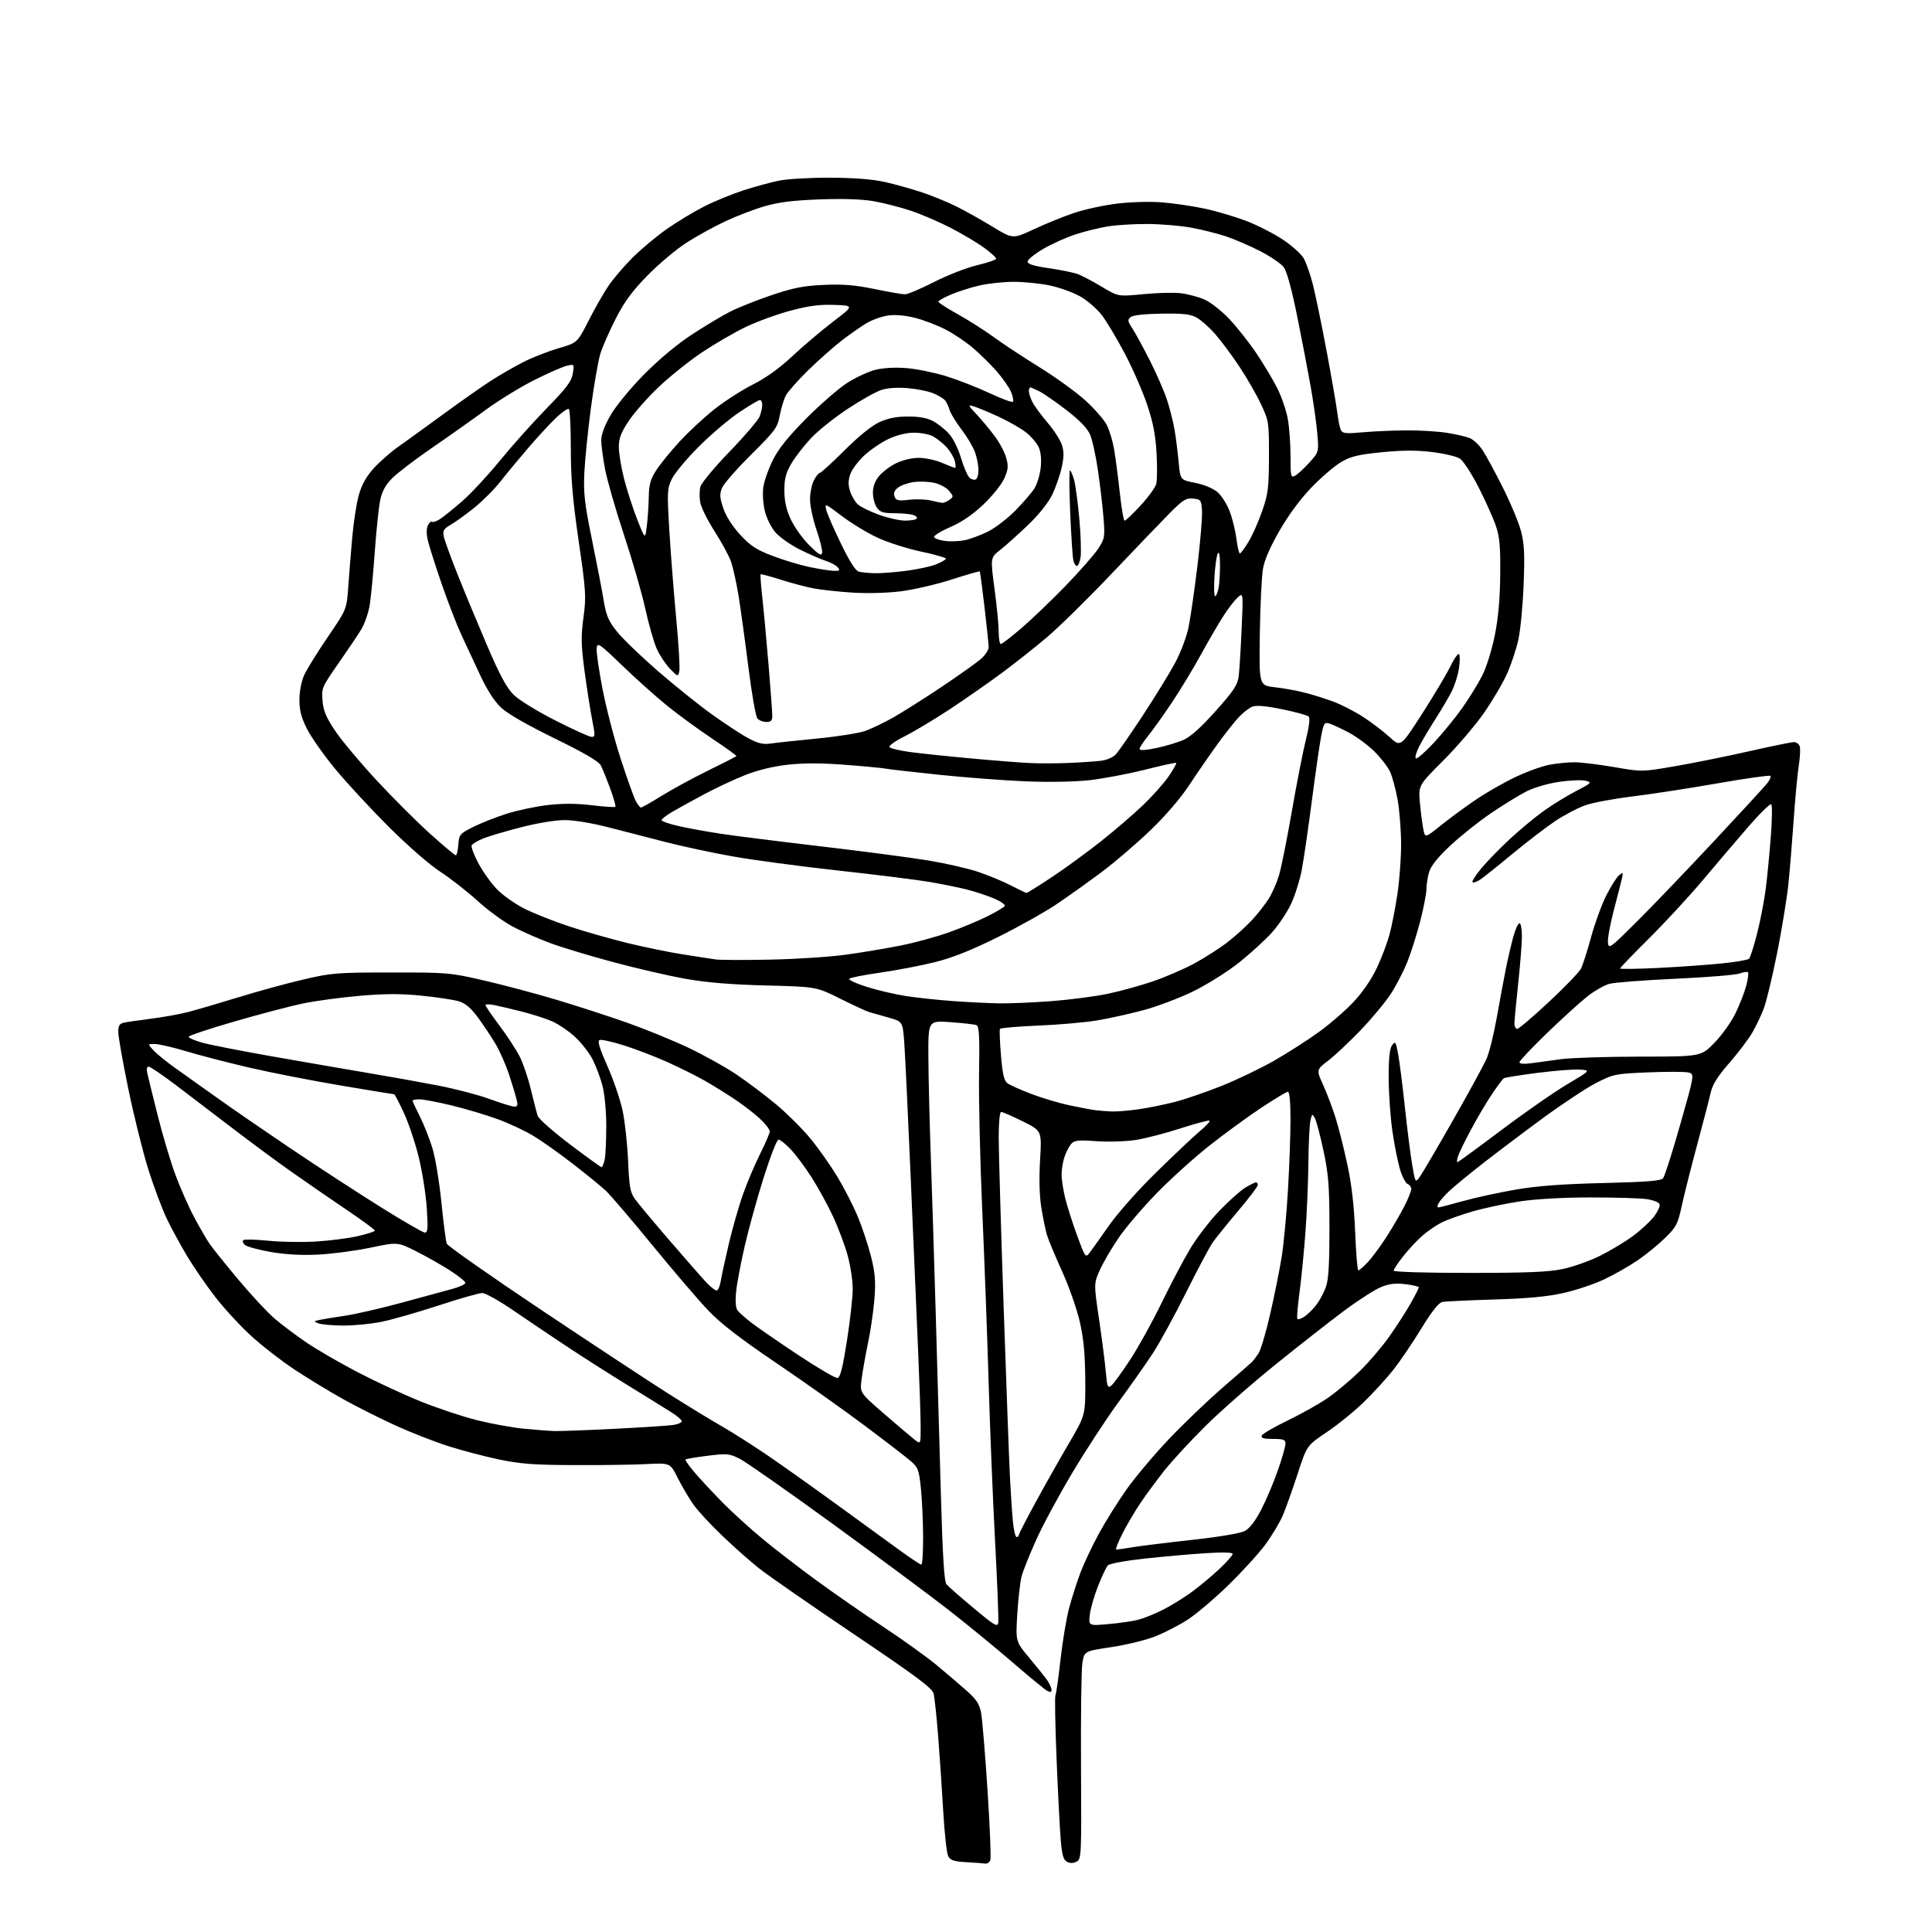 <?xml version="1.0" encoding="UTF-8" standalone="no"?>
<svg 
  version="1.1" 
  xmlns="http://www.w3.org/2000/svg" 
  xmlns:xlink="http://www.w3.org/1999/xlink" 
  xmlns:svg="http://www.w3.org/2000/svg"
  xmlns:rdf="http://www.w3.org/1999/02/22-rdf-syntax-ns#"
  xmlns:cc="http://creativecommons.org/ns#"
  xmlns:dc="http://purl.org/dc/elements/1.1/"
  viewBox="0 0 768 768"
  width="768"
  height="768"
>
<style>svg {background-color: white; }</style>"
<path stroke="none" fill="black" fill-rule="evenodd" d="M391.78,740.81C391.08,740.70 387.69,740.45 384.26,740.26C379.24,739.97 377.81,739.51 376.94,737.89C376.34,736.77 375.45,728.81 374.96,720.18C374.46,711.56 373.55,698.08 372.94,690.24C372.32,682.40 371.51,674.75 371.12,673.24C370.55,671.03 364.44,666.47 339.27,649.50C322.14,637.95 305.29,626.25 301.82,623.51C298.34,620.76 291.73,614.91 287.13,610.51C282.52,606.10 277.35,600.51 275.63,598.08C273.91,595.64 271.13,590.92 269.45,587.58C266.41,581.50 266.41,581.50 256.95,582.00C251.75,582.27 238.72,582.46 228.00,582.40C211.98,582.33 206.65,581.92 198.12,580.11C192.41,578.90 183.41,576.53 178.12,574.84C172.83,573.15 163.55,569.52 157.50,566.78C151.45,564.03 142.00,559.29 136.50,556.23C131.00,553.17 122.17,547.80 116.88,544.29C111.60,540.78 103.82,534.72 99.60,530.83C95.38,526.94 89.09,520.10 85.62,515.63C82.15,511.16 77.15,503.91 74.51,499.53C71.87,495.14 68.19,488.39 66.33,484.53C64.47,480.66 61.16,471.84 58.98,464.91C56.80,457.99 53.22,443.59 51.02,432.91C48.82,422.24 47.02,412.05 47.01,410.27C47.00,407.73 47.48,406.93 49.25,406.54C50.49,406.26 55.33,405.55 60.00,404.96C64.67,404.37 71.20,403.20 74.50,402.36C77.80,401.52 86.80,398.89 94.50,396.52C102.20,394.14 113.90,390.93 120.50,389.39C131.80,386.74 133.84,386.58 155.50,386.57C177.88,386.55 178.88,386.64 192.50,389.78C200.20,391.55 213.23,395.03 221.46,397.50C229.69,399.97 242.29,404.07 249.46,406.60C256.63,409.14 267.47,413.57 273.55,416.44C279.63,419.32 288.18,424.07 292.55,426.99C296.92,429.92 304.11,435.32 308.52,439.01C312.93,442.69 319.14,448.89 322.31,452.77C325.49,456.66 330.28,463.48 332.96,467.93C335.64,472.39 339.25,479.45 340.99,483.63C342.73,487.81 345.08,494.89 346.21,499.36C347.86,505.87 348.14,509.18 347.63,515.99C347.29,520.67 346.13,528.70 345.06,533.83C344.00,538.96 342.83,545.52 342.47,548.41C341.81,553.66 341.81,553.66 351.53,562.08C356.88,566.71 362.33,571.33 363.63,572.33C366.00,574.17 366.00,574.17 365.97,566.83C365.95,562.80 365.52,549.83 365.01,538.00C364.50,526.17 363.18,495.35 362.08,469.50C360.97,443.65 359.79,418.81 359.45,414.30C358.83,406.09 358.83,406.09 353.16,404.49C350.05,403.61 346.60,402.63 345.50,402.31C344.40,401.99 339.23,399.60 334.00,396.99C324.50,392.25 324.50,392.25 304.50,391.74C290.49,391.38 280.91,390.58 272.50,389.09C265.90,387.92 252.99,384.94 243.81,382.47C234.63,380.01 223.41,376.63 218.87,374.95C214.34,373.28 207.62,370.33 203.94,368.40C200.26,366.46 193.93,361.85 189.87,358.14C185.82,354.43 179.12,349.20 175.00,346.51C170.67,343.69 161.98,336.11 154.42,328.56C147.23,321.38 137.65,311.02 133.15,305.55C128.65,300.08 123.62,292.93 121.98,289.64C119.72,285.13 119.01,282.32 119.02,278.09C119.03,274.80 119.82,270.80 120.92,268.36C121.96,266.08 126.18,259.27 130.30,253.22C137.80,242.23 137.80,242.23 138.43,233.36C138.78,228.49 139.49,219.60 140.02,213.61C140.54,207.62 141.72,200.06 142.63,196.81C143.79,192.69 145.58,189.46 148.53,186.19C150.85,183.61 155.31,179.70 158.44,177.50C161.56,175.30 169.61,169.48 176.31,164.58C183.01,159.67 191.43,153.76 195.00,151.45C198.57,149.14 204.43,145.76 208.00,143.94C211.57,142.12 217.88,139.65 222.00,138.45C229.50,136.27 229.50,136.27 234.02,127.39C236.50,122.50 240.08,116.25 241.96,113.50C243.85,110.75 248.11,105.77 251.44,102.43C254.77,99.10 260.88,93.99 265.00,91.09C269.12,88.19 275.88,84.11 280.00,82.03C284.12,79.95 291.10,77.09 295.50,75.67C299.90,74.26 306.20,72.53 309.50,71.84C312.86,71.13 321.88,70.61 330.00,70.64C339.63,70.69 346.96,71.26 351.84,72.36C355.87,73.27 362.53,75.14 366.63,76.51C370.73,77.89 376.88,80.41 380.29,82.12C383.71,83.82 390.13,87.43 394.57,90.13C402.63,95.04 402.63,95.04 411.07,91.09C415.70,88.92 422.89,86.01 427.04,84.62C431.19,83.23 438.84,81.57 444.04,80.94C449.46,80.27 457.13,80.06 462.00,80.45C466.68,80.82 474.35,81.95 479.06,82.97C483.77,83.99 491.22,86.22 495.62,87.91C500.02,89.61 506.51,92.93 510.03,95.29C513.55,97.65 517.24,100.96 518.22,102.64C519.20,104.32 520.85,109.02 521.89,113.09C522.93,117.17 525.38,129.05 527.34,139.50C529.30,149.95 531.21,160.97 531.59,164.00C531.96,167.03 532.62,170.19 533.05,171.03C533.71,172.31 535.15,172.45 541.67,171.85C545.98,171.46 553.77,171.11 559.00,171.08C564.23,171.04 571.42,171.47 575.00,172.03C578.58,172.59 582.70,173.53 584.18,174.12C585.65,174.70 587.98,176.88 589.35,178.95C590.72,181.02 594.37,187.75 597.45,193.91C600.54,200.06 603.79,207.89 604.67,211.30C605.94,216.26 606.14,220.51 605.66,232.50C605.33,240.75 604.40,250.51 603.59,254.20C602.79,257.88 600.79,263.94 599.15,267.65C597.51,271.37 593.33,278.48 589.86,283.46C586.39,288.43 579.10,296.95 573.67,302.38C563.79,312.26 563.79,312.26 564.46,319.38C564.83,323.30 565.45,327.99 565.82,329.82C566.51,333.13 566.51,333.13 572.93,327.98C576.46,325.14 582.69,320.57 586.76,317.83C590.83,315.08 597.84,311.07 602.33,308.93C606.82,306.78 612.92,304.56 615.89,304.01C618.85,303.45 623.35,303.00 625.89,303.01C628.42,303.01 635.51,303.88 641.63,304.93C652.76,306.85 652.76,306.85 666.13,304.53C673.48,303.26 686.67,300.59 695.43,298.61C704.20,296.62 712.14,295.00 713.08,295.00C714.02,295.00 715.06,295.72 715.40,296.59C715.73,297.47 715.57,300.96 715.04,304.34C714.51,307.73 713.59,317.48 713.01,326.00C712.42,334.52 711.47,346.00 710.91,351.50C710.34,357.00 708.34,369.23 706.46,378.69C704.58,388.14 702.17,398.15 701.12,400.93C700.06,403.71 697.97,408.09 696.46,410.66C694.96,413.22 690.87,418.60 687.38,422.60C682.85,427.79 680.76,431.11 680.07,434.19C679.54,436.56 677.11,445.93 674.66,455.00C672.22,464.07 669.45,475.06 668.51,479.42C666.93,486.67 666.37,487.74 661.80,492.19C659.06,494.87 654.13,498.88 650.85,501.10C647.57,503.33 641.65,506.69 637.69,508.57C633.74,510.45 626.45,512.89 621.50,513.99C615.10,515.43 607.15,516.17 594.00,516.57C583.83,516.87 574.53,517.32 573.34,517.56C571.88,517.85 569.15,521.31 564.91,528.25C561.46,533.89 556.50,541.20 553.89,544.50C551.28,547.80 546.08,553.51 542.32,557.18C538.57,560.86 531.90,566.28 527.50,569.23C519.50,574.60 519.50,574.60 515.79,585.99C513.75,592.26 511.11,599.66 509.92,602.44C508.74,605.22 505.60,610.44 502.95,614.04C500.29,617.64 493.64,624.93 488.16,630.25C482.67,635.57 475.46,641.69 472.12,643.84C468.78,646.00 463.04,648.97 459.37,650.44C455.70,651.91 447.83,653.85 441.88,654.74C431.07,656.36 431.07,656.36 430.28,660.93C429.85,663.44 429.60,682.03 429.72,702.23C429.93,737.85 429.87,739.00 427.97,740.02C426.65,740.72 425.39,740.74 424.15,740.08C422.69,739.30 422.16,737.44 421.65,731.29C421.29,727.01 420.55,712.54 420.00,699.15C419.46,685.76 419.25,674.40 419.55,673.92C419.85,673.44 420.75,667.07 421.56,659.77C422.37,652.47 423.94,643.12 425.05,639.00C426.16,634.88 428.19,628.58 429.55,625.00C430.91,621.42 434.15,614.56 436.76,609.75C439.37,604.93 444.36,596.96 447.85,592.02C451.35,587.09 458.95,578.06 464.76,571.96C470.57,565.86 480.08,556.74 485.91,551.70C491.73,546.65 496.98,542.07 497.57,541.51C498.15,540.96 499.38,539.36 500.29,537.96C501.21,536.57 503.33,529.37 505.01,521.96C506.69,514.56 508.72,504.45 509.51,499.50C510.30,494.55 511.40,482.85 511.96,473.50C512.52,464.15 512.99,451.44 512.99,445.25C513.00,438.20 512.62,434.00 511.97,434.00C511.41,434.00 506.56,436.91 501.20,440.47C495.83,444.03 486.51,450.85 480.47,455.63C474.44,460.42 465.09,468.87 459.71,474.42C454.32,479.96 447.66,487.75 444.91,491.73C442.16,495.71 438.76,501.48 437.35,504.55C434.79,510.14 434.79,510.14 436.88,524.32C438.03,532.12 439.24,541.56 439.57,545.30C440.10,551.36 440.34,551.96 441.76,550.80C442.63,550.09 445.98,545.50 449.19,540.61C452.41,535.72 458.02,525.59 461.66,518.11C465.30,510.62 470.44,500.88 473.08,496.46C475.72,492.04 480.94,485.24 484.69,481.34C488.43,477.44 493.07,473.30 495.00,472.13C496.93,470.96 498.84,470.01 499.25,470.00C499.66,470.00 500.00,470.47 500.00,471.05C500.00,471.63 496.51,476.24 492.23,481.30C487.96,486.36 483.43,491.97 482.16,493.76C480.88,495.56 476.09,504.56 471.50,513.76C466.91,522.97 460.95,533.88 458.24,538.00C455.54,542.12 449.39,550.87 444.58,557.44C439.78,564.01 431.54,576.60 426.28,585.42C421.02,594.24 414.57,606.20 411.96,612.00C409.34,617.80 406.72,624.33 406.13,626.52C405.54,628.71 404.76,635.46 404.39,641.53C403.73,652.56 403.73,652.56 409.17,659.03C412.16,662.59 415.37,666.61 416.31,667.97C417.24,669.33 418.00,671.04 418.00,671.76C418.00,672.70 417.51,672.80 416.25,672.12C415.29,671.60 409.10,666.51 402.50,660.81C395.90,655.11 384.46,645.73 377.07,639.97C369.68,634.21 348.98,618.84 331.07,605.81C313.16,592.78 296.50,581.12 294.05,579.89C289.91,577.81 289.03,577.73 281.27,578.69C276.69,579.26 272.74,579.93 272.49,580.18C272.24,580.43 274.16,583.08 276.76,586.07C279.36,589.06 284.42,594.44 287.99,598.03C291.57,601.62 298.39,607.79 303.15,611.74C307.91,615.70 317.59,623.16 324.65,628.32C331.72,633.48 343.63,641.74 351.13,646.69C358.62,651.63 368.07,658.41 372.13,661.75C376.18,665.10 381.68,669.78 384.34,672.17C388.23,675.64 389.35,677.39 390.02,681.00C390.48,683.48 391.62,697.28 392.56,711.67C393.50,726.07 394.00,738.55 393.67,739.42C393.34,740.29 392.49,740.91 391.78,740.81zM396.83,645.01C397.01,643.82 396.44,629.27 395.56,612.68C394.68,596.08 393.52,567.71 393.00,549.64C392.47,531.56 391.33,500.74 390.46,481.14C389.60,461.54 389.03,437.07 389.19,426.76C389.44,411.51 389.24,407.92 388.11,407.49C387.35,407.20 382.74,406.68 377.86,406.33C369.00,405.70 369.00,405.70 369.04,419.60C369.07,427.25 369.49,444.98 369.98,459.00C370.48,473.02 371.37,501.38 371.96,522.00C372.56,542.62 373.48,574.97 374.01,593.89C374.70,618.32 375.34,628.70 376.21,629.75C376.88,630.57 381.73,634.82 386.97,639.20C395.38,646.23 396.54,646.91 396.83,645.01zM440.60,645.60C444.95,645.22 450.30,644.44 452.50,643.87C454.70,643.30 459.12,641.51 462.32,639.89C465.52,638.28 470.70,635.08 473.82,632.78C476.94,630.48 481.86,626.37 484.75,623.66C487.64,620.94 490.00,618.26 490.00,617.72C490.00,617.08 486.15,616.97 479.25,617.42C473.34,617.79 462.43,618.76 455.02,619.57C447.45,620.39 441.04,621.57 440.39,622.26C439.76,622.94 438.00,626.65 436.48,630.50C434.96,634.35 433.49,639.48 433.21,641.90C432.71,646.30 432.71,646.30 440.60,645.60zM366.25,621.97C366.66,621.99 366.98,616.94 366.95,610.75C366.92,604.56 366.52,595.91 366.06,591.52C365.29,584.17 364.96,583.32 361.86,580.66C360.01,579.07 351.75,572.71 343.50,566.54C335.25,560.36 319.47,549.19 308.43,541.71C293.91,531.87 286.44,526.09 281.40,520.78C277.57,516.75 267.64,505.14 259.32,494.98C251.01,484.82 242.70,475.09 240.85,473.36C239.01,471.64 233.17,466.87 227.88,462.77C222.59,458.66 215.51,453.63 212.14,451.59C208.78,449.54 202.32,446.52 197.80,444.87C193.28,443.22 185.06,440.77 179.54,439.43C174.02,438.10 168.26,437.00 166.75,437.00C165.24,437.00 164.00,437.24 164.00,437.53C164.00,437.82 165.30,440.63 166.89,443.78C168.47,446.93 170.72,452.57 171.87,456.32C173.03,460.07 174.64,469.78 175.46,477.91C176.27,486.03 177.23,493.44 177.59,494.36C177.94,495.29 194.94,507.21 215.37,520.86C235.79,534.50 258.57,549.51 266.00,554.20C273.43,558.89 282.88,564.66 287.00,567.01C291.12,569.37 299.45,574.67 305.50,578.80C311.55,582.94 324.28,591.98 333.78,598.91C343.28,605.83 354.31,613.85 358.28,616.72C362.25,619.59 365.84,621.95 366.25,621.97zM443.74,615.99C444.16,615.99 447.25,615.54 450.61,614.99C453.98,614.45 464.62,613.14 474.26,612.08C484.39,610.97 493.03,609.52 494.74,608.63C496.69,607.63 498.91,604.79 501.25,600.30C503.21,596.56 506.20,589.53 507.90,584.67C509.61,579.81 511.00,574.98 511.00,573.92C511.00,572.28 510.26,572.00 506.03,572.00C502.35,572.00 501.19,571.66 501.56,570.69C501.84,569.97 506.52,567.24 511.97,564.61C517.42,561.99 524.62,557.93 527.97,555.60C531.33,553.26 537.02,548.48 540.62,544.96C544.22,541.44 549.55,535.18 552.45,531.03C555.36,526.89 559.15,520.99 560.87,517.92C562.59,514.85 564.00,512.07 564.00,511.74C564.00,511.41 561.63,510.85 558.73,510.49C554.82,510.00 552.34,510.28 549.07,511.59C546.66,512.55 540.14,516.72 534.59,520.84C529.04,524.97 516.75,534.58 507.28,542.22C497.82,549.85 485.21,560.91 479.26,566.80C473.32,572.68 465.97,580.65 462.91,584.50C459.86,588.35 455.55,594.20 453.32,597.50C451.09,600.80 447.86,606.31 446.12,609.75C444.39,613.19 443.32,616.00 443.74,615.99zM404.12,611.00C404.60,611.00 405.00,610.64 405.00,610.20C405.00,609.76 408.06,603.80 411.80,596.95C415.54,590.10 421.50,579.55 425.05,573.50C431.50,562.50 431.50,562.50 431.41,548.50C431.34,538.18 430.76,532.10 429.23,525.38C428.08,520.37 424.92,511.37 422.21,505.38C419.49,499.40 416.79,492.93 416.20,491.00C415.62,489.07 414.61,484.16 413.95,480.08C413.18,475.30 413.01,468.56 413.45,461.08C414.14,449.50 414.14,449.50 406.55,445.75C402.38,443.69 398.52,442.00 397.98,442.00C397.40,442.00 397.00,446.20 397.00,452.25C397.00,457.89 397.89,488.15 398.96,519.50C400.04,550.85 401.17,581.45 401.48,587.50C401.79,593.55 402.31,601.31 402.64,604.75C402.97,608.19 403.63,611.00 404.12,611.00zM220.25,568.86C222.31,568.94 233.11,568.54 244.25,567.97C255.39,567.41 265.96,566.72 267.75,566.43C269.54,566.14 271.00,565.49 271.00,564.97C271.00,564.45 269.31,562.95 267.25,561.64C265.19,560.32 257.43,555.52 250.00,550.95C242.57,546.39 231.32,539.22 225.00,535.02C218.68,530.82 209.10,524.37 203.72,520.69C198.34,517.01 192.93,514.00 191.68,514.00C190.44,514.00 182.69,516.21 174.46,518.91C166.23,521.61 156.03,524.54 151.79,525.41C147.55,526.28 140.58,526.97 136.29,526.93C132.01,526.89 127.60,526.49 126.50,526.04C124.63,525.28 124.66,525.19 127.00,524.69C128.38,524.39 132.88,523.65 137.00,523.05C141.12,522.45 151.25,520.13 159.50,517.89C167.75,515.64 176.86,513.16 179.75,512.38C182.64,511.59 185.00,510.50 185.00,509.95C185.00,509.40 182.19,507.15 178.75,504.95C175.31,502.75 169.25,499.32 165.27,497.33C158.04,493.71 158.04,493.71 147.27,495.97C141.35,497.21 132.00,498.45 126.50,498.72C119.89,499.05 113.51,498.70 107.70,497.69C102.85,496.84 98.22,495.60 97.40,494.92C96.58,494.24 96.27,493.37 96.71,492.98C97.14,492.60 101.55,492.69 106.50,493.20C111.45,493.70 119.93,493.86 125.35,493.54C130.78,493.23 138.31,492.27 142.10,491.41C145.90,490.55 149.00,489.54 149.00,489.17C149.00,488.80 144.00,485.12 137.89,481.00C131.79,476.88 121.99,470.12 116.13,466.00C110.27,461.88 99.63,454.02 92.49,448.55C85.34,443.08 75.16,435.32 69.86,431.30C64.55,427.29 59.71,424.00 59.09,424.00C58.38,424.00 58.19,425.01 58.58,426.75C58.92,428.26 60.78,435.80 62.71,443.50C64.64,451.20 67.80,461.77 69.73,467.00C71.67,472.23 75.05,479.88 77.26,484.00C79.47,488.12 82.20,492.85 83.35,494.50C84.49,496.15 89.60,502.51 94.71,508.63C99.82,514.75 106.36,521.77 109.25,524.23C112.14,526.70 117.88,531.00 122.00,533.79C126.12,536.58 135.21,541.84 142.19,545.48C149.17,549.12 160.37,554.32 167.08,557.03C173.78,559.74 183.91,563.12 189.58,564.54C195.24,565.96 203.62,567.48 208.19,567.93C212.76,568.37 218.19,568.79 220.25,568.86zM332.94,547.77C334.02,547.57 335.00,543.66 336.67,533.00C337.92,525.02 338.95,515.79 338.97,512.48C338.99,509.17 338.07,503.09 336.93,498.98C335.79,494.87 333.14,487.83 331.04,483.34C328.94,478.86 325.10,471.88 322.51,467.84C319.92,463.80 316.18,458.81 314.20,456.75C312.22,454.69 310.09,453.00 309.47,453.00C308.85,453.00 306.25,459.64 303.68,467.75C301.11,475.86 297.70,488.12 296.11,495.00C294.51,501.88 292.94,510.20 292.62,513.50C292.23,517.55 292.44,519.99 293.27,521.02C293.95,521.85 296.32,523.95 298.54,525.69C300.77,527.42 309.09,533.17 317.03,538.45C324.97,543.73 332.13,547.93 332.94,547.77zM518.49,523.41C519.80,522.55 521.96,520.42 523.29,518.68C524.61,516.93 526.33,513.70 527.10,511.50C528.12,508.59 528.49,502.21 528.48,488.00C528.46,471.44 528.10,466.84 526.12,457.50C524.84,451.45 523.29,445.60 522.68,444.50C521.65,442.63 521.54,442.69 520.91,445.50C520.54,447.15 520.18,454.57 520.11,462.00C520.04,469.43 519.52,481.80 518.96,489.50C518.39,497.20 517.34,508.00 516.61,513.50C515.88,519.00 515.47,523.83 515.69,524.24C515.92,524.65 517.18,524.27 518.49,523.41zM284.86,513.00C285.44,513.00 286.18,511.31 286.51,509.25C286.84,507.19 288.28,500.55 289.70,494.50C291.13,488.45 293.63,479.68 295.26,475.00C296.90,470.32 299.98,463.02 302.12,458.77C304.25,454.52 306.00,450.45 306.00,449.73C306.00,449.00 304.31,446.81 302.25,444.86C300.19,442.90 295.80,439.49 292.50,437.27C289.20,435.05 283.76,431.66 280.41,429.74C277.06,427.82 270.31,424.45 265.41,422.24C260.51,420.04 252.71,417.04 248.07,415.58C243.44,414.12 239.07,413.14 238.36,413.42C237.42,413.78 238.26,416.59 241.47,423.82C243.89,429.27 246.61,437.28 247.52,441.62C248.42,445.95 249.40,454.90 249.68,461.50C250.11,471.58 250.53,473.98 252.30,476.50C253.47,478.15 259.66,485.57 266.06,493.00C272.46,500.43 279.07,507.96 280.75,509.75C282.43,511.54 284.28,513.00 284.86,513.00zM583.93,506.00C607.03,506.00 615.54,505.65 621.18,504.46C625.21,503.62 631.83,501.28 635.91,499.27C639.98,497.25 645.89,493.71 649.04,491.39C652.19,489.08 655.99,485.57 657.49,483.60C658.99,481.63 659.99,479.41 659.70,478.66C659.41,477.91 657.05,477.00 654.45,476.65C651.85,476.29 641.85,476.00 632.24,476.00C621.60,476.00 610.67,476.61 604.32,477.55C598.58,478.40 590.05,480.21 585.37,481.57C580.69,482.92 575.10,484.93 572.96,486.02C570.81,487.12 567.39,489.47 565.36,491.26C563.32,493.04 559.93,496.68 557.83,499.34C555.72,502.00 554.00,504.59 554.00,505.09C554.00,505.62 566.61,506.00 583.93,506.00zM539.95,505.00C540.31,505.00 542.00,503.54 543.70,501.75C545.40,499.96 548.81,495.35 551.27,491.50C553.73,487.65 556.92,482.15 558.37,479.28C559.82,476.41 561.00,473.42 561.00,472.64C561.00,471.86 560.35,470.96 559.55,470.66C558.76,470.35 557.39,467.72 556.51,464.80C555.64,461.89 554.27,455.00 553.48,449.50C552.69,444.00 552.03,434.52 552.02,428.44C552.01,420.57 552.40,416.84 553.39,415.49C554.65,413.75 554.86,414.06 555.79,419.04C556.34,422.05 557.54,431.48 558.45,440.00C559.36,448.52 560.66,458.84 561.35,462.93C562.61,470.36 562.61,470.36 564.64,467.43C565.75,465.82 571.69,455.68 577.83,444.89C583.97,434.10 589.86,423.30 590.92,420.89C591.99,418.48 593.82,411.10 594.99,404.50C596.16,397.90 597.79,389.12 598.62,385.00C599.45,380.88 600.79,375.14 601.59,372.25C602.40,369.36 603.49,367.00 604.03,367.00C604.56,367.00 604.99,369.36 604.98,372.25C604.97,375.14 604.30,383.57 603.50,391.00C602.70,398.43 602.03,405.51 602.02,406.75C602.01,407.99 602.50,409.00 603.11,409.00C603.72,409.00 609.38,404.19 615.68,398.31C621.99,392.43 627.74,386.46 628.46,385.06C629.18,383.65 630.98,378.03 632.47,372.56C633.95,367.09 636.67,359.64 638.50,356.00C640.33,352.36 642.62,348.74 643.58,347.94C645.17,346.63 645.28,346.72 644.78,349.00C644.49,350.38 643.03,356.09 641.55,361.69C640.07,367.30 639.00,373.15 639.18,374.69C639.49,377.36 640.00,376.98 650.54,366.49C656.62,360.45 670.34,346.13 681.04,334.69C691.74,323.24 701.37,312.78 702.43,311.45C703.50,310.12 704.09,308.76 703.76,308.42C703.42,308.09 694.00,309.42 682.82,311.38C671.64,313.34 656.48,315.67 649.13,316.57C641.78,317.46 633.31,319.03 630.31,320.06C627.31,321.10 621.85,323.96 618.18,326.42C614.51,328.88 606.81,334.79 601.07,339.54C595.33,344.30 589.58,348.89 588.29,349.73C586.99,350.58 585.67,351.00 585.34,350.68C585.01,350.35 586.63,347.83 588.94,345.07C591.24,342.32 596.36,337.07 600.32,333.41C604.27,329.75 610.28,324.77 613.68,322.34C617.08,319.91 622.83,316.38 626.45,314.49C632.76,311.20 632.93,311.02 630.28,310.36C628.76,309.97 624.05,310.17 619.82,310.79C615.44,311.42 609.83,313.06 606.81,314.58C603.89,316.06 597.46,320.02 592.51,323.38C587.57,326.75 580.26,332.59 576.28,336.36C571.28,341.09 568.72,344.35 568.02,346.86C567.47,348.86 567.01,351.91 567.01,353.64C567.00,355.37 565.88,361.08 564.52,366.34C563.15,371.59 560.85,378.85 559.40,382.47C557.95,386.09 555.03,391.74 552.90,395.03C550.78,398.31 545.37,404.82 540.89,409.49C536.41,414.16 530.60,419.61 527.99,421.61C523.23,425.23 523.23,425.23 526.01,431.37C527.53,434.74 529.76,440.65 530.96,444.50C532.16,448.35 534.26,456.68 535.61,463.00C537.30,470.86 538.27,479.32 538.69,489.75C539.03,498.14 539.60,505.00 539.95,505.00zM432.98,498.19C433.82,497.12 437.29,492.25 440.70,487.37C444.29,482.23 452.27,473.22 459.70,465.95C466.74,459.04 474.49,451.73 476.92,449.70C479.36,447.67 481.11,445.78 480.83,445.49C480.54,445.21 475.40,446.57 469.40,448.51C463.41,450.46 455.35,452.55 451.50,453.15C447.65,453.75 440.62,453.98 435.89,453.64C428.48,453.13 427.06,453.28 425.78,454.77C424.96,455.72 423.77,458.03 423.14,459.90C422.51,461.77 422.00,464.94 422.00,466.94C422.00,468.94 422.67,473.26 423.50,476.54C424.32,479.82 426.45,486.47 428.23,491.32C431.27,499.61 431.56,500.02 432.98,498.19zM168.90,489.98C170.05,490.00 170.18,488.25 169.65,480.25C169.30,474.89 167.88,465.86 166.50,460.18C165.13,454.51 162.45,446.52 160.56,442.43C158.68,438.34 156.93,435.00 156.69,435.00C156.45,435.00 146.91,433.43 135.49,431.51C124.07,429.59 107.75,426.40 99.23,424.42C90.70,422.44 79.40,419.52 74.11,417.92C68.83,416.33 63.18,415.02 61.58,415.01C58.65,415.00 58.65,415.00 61.08,417.61C62.41,419.04 66.42,422.28 70.00,424.80C73.58,427.32 81.00,432.61 86.50,436.54C92.00,440.48 105.05,449.46 115.50,456.51C125.95,463.55 141.93,473.95 151.00,479.63C160.07,485.31 168.13,489.97 168.90,489.98zM571.71,479.99C572.15,479.98 576.55,478.85 581.50,477.47C586.45,476.08 595.90,474.03 602.50,472.89C611.08,471.42 620.98,470.67 637.24,470.28C654.64,469.86 660.24,469.41 661.11,468.37C661.73,467.63 664.80,458.00 667.93,446.98C673.63,426.95 673.63,426.95 671.18,426.33C669.82,425.99 662.62,425.97 655.17,426.28C642.11,426.83 641.38,426.98 634.57,430.45C630.68,432.43 620.94,438.88 612.92,444.77C604.91,450.67 594.11,458.83 588.92,462.89C583.74,466.96 578.00,471.68 576.17,473.39C574.34,475.10 572.41,477.29 571.88,478.25C571.36,479.21 571.28,479.99 571.71,479.99zM239.12,463.97C239.47,463.99 240.03,462.59 240.38,460.88C240.72,459.16 241.00,453.18 241.00,447.59C241.00,441.80 240.36,434.95 239.51,431.69C238.69,428.54 236.93,423.82 235.60,421.19C234.27,418.57 231.10,414.50 228.56,412.16C226.02,409.82 221.85,407.01 219.30,405.91C216.75,404.82 211.25,403.07 207.08,402.03C202.91,400.99 198.04,399.84 196.25,399.49C194.46,399.13 193.00,399.17 193.00,399.58C193.00,399.99 195.51,403.66 198.58,407.73C201.64,411.81 205.26,417.35 206.62,420.05C207.98,422.75 209.98,428.68 211.06,433.23C212.15,437.78 213.37,442.46 213.77,443.63C214.17,444.80 219.90,449.85 226.50,454.85C233.10,459.85 238.78,463.95 239.12,463.97zM579.35,462.00C579.62,462.00 587.48,456.25 596.82,449.23C606.15,442.20 617.96,433.99 623.06,430.98C632.33,425.50 632.33,425.50 628.01,425.18C625.63,425.01 618.06,425.60 611.17,426.48C604.28,427.37 598.28,428.33 597.82,428.61C597.36,428.89 595.27,431.68 593.16,434.81C591.05,437.94 587.27,444.32 584.77,449.00C582.26,453.68 579.91,458.51 579.54,459.75C579.17,460.99 579.08,462.00 579.35,462.00zM442.00,441.83C443.93,441.90 448.65,441.51 452.50,440.97C456.35,440.42 462.88,439.10 467.02,438.04C471.16,436.97 479.60,434.07 485.78,431.59C491.96,429.10 501.33,424.59 506.61,421.57C511.88,418.54 519.80,413.47 524.20,410.29C528.61,407.12 534.85,401.71 538.07,398.27C541.67,394.42 545.23,389.22 547.33,384.76C549.20,380.77 551.47,374.78 552.36,371.46C553.26,368.14 554.66,360.94 555.49,355.46C556.31,349.98 556.98,341.00 556.96,335.50C556.94,330.00 556.32,322.07 555.57,317.87C554.82,313.68 553.45,308.65 552.53,306.69C551.60,304.74 548.78,301.11 546.25,298.62C543.73,296.14 539.15,292.78 536.08,291.16C533.01,289.55 529.55,287.94 528.38,287.59C526.48,287.01 526.16,287.52 525.17,292.73C524.56,295.90 522.89,307.50 521.46,318.50C520.03,329.50 518.23,341.84 517.45,345.92C516.67,350.00 514.74,356.07 513.17,359.42C511.59,362.76 508.16,367.87 505.55,370.76C502.93,373.66 497.13,378.96 492.65,382.55C488.16,386.14 480.00,391.28 474.50,393.99C469.00,396.69 460.03,400.09 454.58,401.55C449.12,403.01 440.80,404.85 436.08,405.64C431.36,406.43 420.85,407.35 412.71,407.69C404.58,408.03 397.74,408.62 397.50,409.00C397.27,409.38 397.45,414.11 397.90,419.51C398.55,427.13 399.13,429.62 400.51,430.63C401.50,431.35 405.73,433.25 409.93,434.85C414.12,436.45 420.92,438.48 425.03,439.36C429.14,440.23 433.85,441.12 435.50,441.33C437.15,441.53 440.07,441.76 442.00,441.83zM204.27,439.88C205.70,439.98 205.92,439.48 205.40,437.25C205.05,435.74 203.72,431.30 202.43,427.38C201.15,423.46 198.73,417.93 197.05,415.09C195.38,412.25 192.21,407.49 190.01,404.51C187.06,400.53 185.02,398.81 182.25,397.99C180.19,397.39 173.55,396.40 167.50,395.79C159.32,394.97 153.04,394.98 143.00,395.85C135.57,396.49 125.45,397.86 120.50,398.88C115.55,399.91 103.29,403.13 93.25,406.04C83.21,408.94 75.00,411.69 75.00,412.13C75.00,412.58 77.36,413.62 80.25,414.44C83.14,415.26 95.62,417.72 108.00,419.90C120.38,422.07 137.47,425.03 146.00,426.47C154.53,427.90 167.12,430.16 174.00,431.49C180.88,432.81 190.10,435.22 194.50,436.83C198.90,438.44 203.30,439.81 204.27,439.88zM608.75,422.64C611.36,422.30 616.65,421.57 620.50,421.04C624.35,420.50 638.45,420.05 651.84,420.03C676.17,420.00 676.17,420.00 681.50,414.54C684.44,411.54 688.21,406.25 689.89,402.79C691.57,399.33 693.50,394.38 694.17,391.78C694.85,389.19 695.15,386.81 694.84,386.50C694.53,386.20 693.05,386.41 691.55,386.98C690.05,387.55 678.63,388.49 666.16,389.06C653.70,389.63 641.84,390.54 639.81,391.07C637.78,391.61 633.80,393.88 630.95,396.13C628.10,398.38 620.87,404.96 614.89,410.74C608.90,416.53 604.00,421.72 604.00,422.27C604.00,422.90 605.80,423.04 608.75,422.64zM397.00,398.85C401.12,398.93 410.57,398.53 417.98,397.97C425.39,397.40 435.52,396.08 440.48,395.02C445.44,393.97 453.49,391.75 458.37,390.08C463.24,388.41 470.59,385.24 474.69,383.03C478.79,380.81 484.70,377.04 487.82,374.64C490.95,372.23 495.37,368.23 497.67,365.75C499.96,363.26 502.96,359.45 504.33,357.27C505.71,355.09 507.56,350.88 508.44,347.90C509.33,344.93 511.62,333.50 513.53,322.50C515.44,311.50 517.94,298.74 519.09,294.14C520.40,288.92 520.83,285.43 520.24,284.84C519.73,284.33 514.99,283.02 509.73,281.95C503.20,280.61 499.41,280.28 497.83,280.90C496.55,281.40 494.09,283.31 492.38,285.15C490.66,286.99 486.81,291.88 483.83,296.00C480.85,300.12 475.86,307.36 472.75,312.08C469.29,317.34 463.29,324.31 457.27,330.09C451.86,335.28 443.18,342.72 437.97,346.62C432.76,350.52 424.68,356.29 420.00,359.44C415.32,362.59 404.75,368.51 396.50,372.60C385.93,377.83 378.55,380.76 371.50,382.51C366.00,383.87 356.32,385.72 350.00,386.62C343.68,387.52 338.11,388.61 337.63,389.05C337.15,389.48 340.30,390.95 344.63,392.32C348.96,393.68 356.06,395.34 360.42,395.99C364.77,396.65 373.10,397.53 378.92,397.95C384.74,398.37 392.88,398.77 397.00,398.85zM658.75,384.79C666.86,384.39 678.21,383.60 683.96,383.03C689.71,382.46 694.80,381.60 695.28,381.12C695.76,380.64 697.21,376.07 698.51,370.97C699.81,365.86 701.35,357.81 701.94,353.09C702.53,348.36 703.43,339.10 703.93,332.50C704.44,325.90 704.52,320.15 704.11,319.73C703.70,319.31 699.56,323.36 694.91,328.73C690.26,334.10 682.11,343.68 676.79,350.00C671.47,356.32 661.92,366.67 655.56,372.98C649.20,379.30 644.00,384.70 644.00,384.99C644.00,385.27 650.64,385.18 658.75,384.79zM306.00,381.47C316.18,381.27 329.68,380.40 336.00,379.54C342.32,378.67 352.23,377.02 358.00,375.87C363.77,374.72 372.57,372.31 377.55,370.51C382.53,368.71 389.35,365.84 392.73,364.14C396.10,362.44 399.11,360.64 399.41,360.14C399.72,359.64 397.84,358.32 395.24,357.20C392.63,356.09 387.80,354.48 384.50,353.64C381.20,352.80 374.45,351.42 369.50,350.58C364.55,349.74 348.12,347.69 333.00,346.03C317.88,344.36 298.98,341.83 291.00,340.39C283.02,338.96 271.32,336.45 265.00,334.83C258.68,333.20 248.39,330.55 242.14,328.94C235.40,327.19 228.21,326.00 224.46,326.00C220.71,326.00 213.54,327.19 206.82,328.93C200.59,330.54 193.84,332.56 191.82,333.42C189.79,334.27 187.85,335.43 187.51,335.98C187.16,336.54 188.35,339.75 190.14,343.11C191.93,346.48 195.29,351.17 197.60,353.55C199.91,355.93 204.89,359.42 208.65,361.30C212.42,363.18 220.45,366.35 226.50,368.34C232.55,370.33 242.90,373.27 249.50,374.89C256.10,376.51 266.00,378.53 271.50,379.39C277.00,380.25 282.85,381.15 284.50,381.40C286.15,381.64 295.82,381.67 306.00,381.47zM408.05,354.95C408.35,354.98 412.91,352.13 418.19,348.63C423.47,345.12 432.22,338.74 437.64,334.44C443.06,330.15 450.59,323.67 454.37,320.06C458.15,316.45 462.75,311.27 464.59,308.56C466.44,305.84 467.79,303.45 467.59,303.26C467.40,303.07 461.85,304.27 455.26,305.94C448.67,307.60 438.82,309.47 433.39,310.10C427.39,310.78 417.40,310.98 408.00,310.61C399.48,310.26 383.95,309.09 373.50,308.00C363.05,306.91 353.38,305.81 352.00,305.54C350.62,305.27 343.34,304.58 335.81,304.01C326.40,303.29 319.29,303.29 313.06,303.99C307.35,304.64 301.14,306.15 296.25,308.09C291.99,309.77 284.68,313.19 280.00,315.69C275.32,318.18 269.59,321.34 267.25,322.71C264.91,324.07 263.00,325.56 263.00,326.01C263.00,326.47 266.07,327.54 269.83,328.39C273.59,329.25 281.28,330.64 286.91,331.49C292.55,332.33 310.51,334.59 326.83,336.50C343.15,338.42 362.12,340.91 369.00,342.05C375.88,343.19 384.79,345.22 388.80,346.57C392.82,347.92 398.67,350.34 401.80,351.96C404.94,353.58 407.75,354.93 408.05,354.95zM181.19,340.00C181.57,340.00 182.02,338.10 182.19,335.78C182.49,331.76 182.77,331.42 188.00,328.78C191.03,327.25 197.00,324.88 201.28,323.51C205.56,322.14 212.98,320.57 217.78,320.02C223.75,319.34 229.28,319.36 235.33,320.10C240.19,320.69 244.37,320.96 244.62,320.71C244.87,320.46 243.93,317.16 242.53,313.38C241.13,309.59 239.45,305.47 238.80,304.20C237.99,302.64 232.06,299.19 220.38,293.48C209.32,288.08 201.70,283.68 199.09,281.20C196.48,278.72 193.55,274.14 190.89,268.42C188.61,263.51 185.28,256.35 183.47,252.50C181.67,248.65 178.11,239.46 175.56,232.08C173.02,224.70 170.53,216.85 170.03,214.64C169.45,212.07 169.50,209.94 170.15,208.73C170.70,207.68 171.43,207.09 171.75,207.42C172.08,207.74 173.50,207.26 174.92,206.34C176.34,205.42 180.35,202.19 183.82,199.15C187.30,196.11 194.03,188.87 198.76,183.06C203.50,177.25 211.81,167.96 217.23,162.40C225.23,154.20 227.19,151.60 227.69,148.51C228.31,144.73 228.29,144.71 225.40,145.36C223.81,145.72 218.00,148.27 212.50,151.02C207.00,153.77 198.22,159.15 193.00,162.98C187.78,166.81 178.15,173.62 171.61,178.11C165.07,182.61 158.03,187.97 155.96,190.04C153.29,192.71 151.91,195.20 151.16,198.71C150.58,201.41 149.61,210.57 149.00,219.06C148.40,227.55 147.50,237.13 147.00,240.34C146.50,243.55 144.93,248.05 143.52,250.34C142.11,252.63 137.99,258.75 134.37,263.94C127.99,273.08 127.80,273.53 128.21,278.53C128.55,282.60 129.62,285.14 133.28,290.59C135.84,294.39 143.23,303.22 149.72,310.21C156.20,317.20 165.78,326.76 171.00,331.46C176.22,336.16 180.81,340.00 181.19,340.00zM254.80,321.00C255.21,321.00 258.88,318.93 262.94,316.40C267.01,313.87 275.30,309.35 281.38,306.36C287.45,303.37 292.56,300.77 292.75,300.59C292.93,300.41 288.64,297.31 283.23,293.70C277.81,290.09 269.77,284.23 265.37,280.68C260.97,277.13 252.90,269.91 247.44,264.65C238.26,255.81 237.48,255.27 237.18,257.60C237.00,258.99 238.04,266.29 239.50,273.81C240.95,281.34 244.19,293.80 246.69,301.50C249.19,309.20 251.87,316.74 252.65,318.25C253.42,319.76 254.39,321.00 254.80,321.00zM425.00,303.28C429.68,303.08 435.35,302.69 437.61,302.42C440.12,302.11 442.50,301.06 443.70,299.71C444.78,298.49 449.59,291.54 454.38,284.25C459.16,276.97 464.88,267.67 467.07,263.60C469.31,259.45 471.68,253.19 472.47,249.35C473.24,245.58 474.83,234.58 476.00,224.90C477.17,215.22 477.99,205.32 477.81,202.90C477.52,198.75 477.32,198.48 474.26,198.19C471.44,197.92 470.23,198.68 464.76,204.21C461.32,207.69 450.94,218.51 441.69,228.25C432.45,237.99 420.97,249.27 416.19,253.32C411.41,257.36 403.23,263.83 398.00,267.69C392.77,271.56 383.55,277.98 377.50,281.97C371.45,285.95 363.41,290.78 359.63,292.68C355.58,294.73 353.12,296.52 353.65,297.05C354.14,297.54 357.68,298.38 361.52,298.91C365.36,299.44 376.15,300.58 385.50,301.44C394.85,302.31 405.65,303.16 409.50,303.33C413.35,303.50 420.32,303.48 425.00,303.28zM569.89,295.35C573.40,291.58 578.51,285.35 581.23,281.50C583.95,277.65 587.53,271.85 589.17,268.62C590.87,265.28 593.04,258.36 594.19,252.62C595.59,245.68 596.27,238.10 596.36,228.50C596.47,217.17 596.14,213.45 594.62,209.00C593.59,205.97 590.50,199.09 587.75,193.69C585.00,188.30 581.68,183.18 580.36,182.32C579.04,181.45 574.05,180.27 569.27,179.69C563.02,178.93 557.39,178.96 549.20,179.78C539.90,180.71 536.98,181.41 533.18,183.64C530.62,185.13 525.37,189.61 521.51,193.59C517.11,198.11 512.34,204.53 508.74,210.76C504.96,217.29 502.66,222.55 502.05,226.10C501.53,229.07 500.97,240.72 500.80,251.99C500.50,272.49 500.50,272.49 506.73,273.18C510.16,273.56 515.56,274.54 518.73,275.36C521.90,276.17 527.04,277.79 530.15,278.95C533.25,280.11 538.54,282.84 541.89,285.01C545.25,287.18 549.96,290.77 552.37,292.99C556.76,297.03 556.76,297.03 565.29,283.77C569.98,276.47 575.07,267.92 576.61,264.77C578.14,261.61 579.69,259.50 580.04,260.07C580.40,260.64 580.34,263.28 579.92,265.94C579.50,268.60 578.19,272.67 577.00,274.99C575.82,277.31 572.89,282.27 570.50,286.00C568.11,289.73 565.23,294.58 564.12,296.77C563.00,298.96 562.40,301.08 562.79,301.47C563.18,301.87 566.38,299.11 569.89,295.35zM459.63,297.36C463.28,296.60 468.17,295.14 470.48,294.11C473.33,292.85 477.48,289.11 483.29,282.59C490.53,274.46 491.97,272.27 492.41,268.72C492.70,266.40 493.22,257.98 493.57,250.00C494.21,235.50 494.21,235.50 491.99,237.50C490.76,238.60 488.17,241.97 486.23,245.00C484.29,248.03 480.29,254.91 477.34,260.30C474.39,265.69 469.21,274.24 465.82,279.30C462.44,284.36 458.16,290.35 456.33,292.60C454.50,294.86 453.00,297.17 453.00,297.73C453.00,298.39 455.34,298.26 459.63,297.36zM306.50,295.55C308.70,295.23 317.02,294.33 325.00,293.56C332.98,292.79 341.50,291.43 343.95,290.55C346.40,289.67 351.33,287.31 354.91,285.31C358.49,283.30 367.29,277.74 374.46,272.94C381.63,268.14 388.74,263.07 390.25,261.66C391.76,260.25 393.00,258.29 393.01,257.30C393.02,256.31 392.28,249.20 391.38,241.50C390.48,233.80 389.62,227.35 389.46,227.17C389.30,226.99 384.25,228.44 378.22,230.39C372.19,232.33 363.04,234.45 357.88,235.08C352.38,235.75 344.43,235.95 338.65,235.56C333.23,235.19 326.45,234.46 323.59,233.93C320.72,233.40 314.84,231.85 310.53,230.48C306.21,229.11 302.54,228.13 302.36,228.30C302.19,228.48 302.47,232.42 302.99,237.06C303.51,241.70 304.63,253.74 305.47,263.81C306.31,273.88 307.00,283.22 307.00,284.56C307.00,286.46 306.48,287.00 304.62,287.00C303.31,287.00 301.71,286.36 301.06,285.58C300.41,284.79 298.81,275.68 297.51,265.33C296.21,254.97 294.45,242.21 293.61,236.97C292.76,231.73 291.40,225.56 290.59,223.25C289.78,220.95 286.81,215.48 284.00,211.10C281.19,206.72 278.64,201.56 278.33,199.62C278.01,197.69 278.05,194.92 278.42,193.47C278.78,192.03 284.01,185.74 290.03,179.52C296.05,173.29 301.43,166.99 301.99,165.53C302.54,164.07 303.00,162.00 303.00,160.93C303.00,159.87 302.59,159.00 302.08,159.00C301.58,159.00 297.87,161.21 293.83,163.91C289.80,166.60 282.57,172.74 277.78,177.54C272.98,182.34 268.16,188.12 267.07,190.38C265.21,194.26 265.15,195.47 266.08,211.00C266.62,220.07 267.86,235.84 268.82,246.03C269.79,256.22 270.33,265.58 270.04,266.84C269.51,269.07 269.44,269.05 266.30,265.81C264.54,263.99 262.17,260.39 261.03,257.81C259.89,255.23 257.84,248.03 256.47,241.81C255.10,235.59 251.29,222.40 248.00,212.50C244.72,202.60 241.35,190.90 240.52,186.50C239.68,182.10 239.00,176.91 239.00,174.98C239.00,172.72 240.35,169.12 242.75,164.98C244.86,161.33 250.65,154.29 256.00,148.87C261.86,142.93 269.14,136.85 275.00,133.01C280.23,129.59 287.12,125.47 290.33,123.84C293.53,122.22 300.96,119.27 306.83,117.29C315.43,114.40 319.44,113.61 327.50,113.25C335.12,112.91 339.91,113.31 347.66,114.90C353.24,116.06 358.68,117.00 359.75,117.00C360.81,117.00 366.02,114.79 371.33,112.09C376.63,109.39 384.35,106.38 388.49,105.41C392.62,104.43 396.00,103.27 396.00,102.83C396.00,102.38 393.86,100.45 391.25,98.52C388.64,96.60 382.68,93.05 378.00,90.63C373.32,88.21 366.12,85.11 362.00,83.74C357.88,82.38 351.31,80.69 347.41,80.00C342.76,79.17 335.37,78.92 325.91,79.26C315.32,79.65 309.51,80.37 304.00,81.97C299.88,83.16 292.83,85.86 288.34,87.96C283.86,90.06 276.88,93.91 272.84,96.51C268.80,99.11 261.87,104.94 257.43,109.47C251.33,115.69 248.24,119.88 244.80,126.60C242.30,131.50 239.55,137.75 238.68,140.50C237.82,143.25 236.13,152.93 234.92,162.00C233.71,171.07 232.53,182.78 232.28,188.00C231.91,196.06 232.37,200.08 235.31,214.50C237.23,223.85 239.33,234.75 239.98,238.73C240.97,244.71 241.87,246.83 245.21,251.02C247.43,253.81 254.70,260.83 261.37,266.62C268.04,272.42 277.77,280.23 283.00,283.98C288.23,287.74 294.75,292.01 297.50,293.47C301.44,295.57 303.35,296.01 306.50,295.55zM235.13,292.93C236.60,292.99 236.63,292.37 235.42,286.25C234.68,282.54 233.32,273.88 232.40,267.00C230.98,256.40 230.91,253.13 231.93,245.50C233.06,237.10 232.93,235.06 230.02,215.00C227.61,198.34 226.91,190.08 226.91,178.28C226.92,169.92 226.56,162.85 226.12,162.58C225.69,162.31 223.54,163.75 221.35,165.79C219.16,167.83 214.25,173.12 210.43,177.54C206.62,181.97 201.47,188.17 199.00,191.32C196.53,194.47 191.80,199.21 188.50,201.86C185.20,204.51 181.01,207.54 179.18,208.59C176.38,210.20 175.94,210.93 176.40,213.21C176.69,214.70 179.23,221.68 182.04,228.71C184.85,235.75 190.13,248.45 193.78,256.95C198.62,268.26 201.39,273.39 204.10,276.10C206.22,278.22 213.33,282.61 220.65,286.34C227.72,289.93 234.23,292.89 235.13,292.93zM397.85,256.00C398.31,256.00 402.03,253.14 406.10,249.64C410.17,246.15 418.03,238.61 423.58,232.89C429.12,227.16 434.92,220.56 436.47,218.22C439.14,214.19 439.26,213.53 438.69,206.16C438.36,201.88 437.38,193.45 436.52,187.44C435.66,181.42 434.22,174.82 433.33,172.76C432.24,170.26 429.19,167.08 424.10,163.16C419.92,159.93 415.06,156.55 413.30,155.64C411.54,154.74 409.85,154.00 409.55,154.00C409.25,154.00 409.00,154.70 409.00,155.55C409.00,156.40 409.66,158.37 410.46,159.92C411.26,161.47 413.95,165.12 416.43,168.03C418.92,170.94 421.47,174.89 422.10,176.81C422.98,179.47 422.96,181.61 422.02,185.90C421.33,188.98 419.63,193.85 418.24,196.73C416.70,199.89 412.90,204.64 408.60,208.75C404.69,212.49 399.74,216.93 397.59,218.61C393.68,221.68 393.68,221.68 395.34,234.09C396.26,240.91 397.00,248.64 397.00,251.25C397.00,253.86 397.38,256.00 397.85,256.00zM483.03,237.00C483.42,237.00 484.03,235.59 484.38,233.88C484.72,232.16 484.99,227.99 484.97,224.62C484.95,220.75 484.63,219.05 484.09,220.00C483.63,220.82 483.03,224.99 482.77,229.25C482.51,233.51 482.63,237.00 483.03,237.00zM347.53,227.86C349.74,227.94 355.29,227.53 359.86,226.96C364.43,226.39 369.93,225.21 372.08,224.35C374.24,223.49 376.00,222.46 376.00,222.07C376.00,221.67 371.57,220.41 366.15,219.27C360.73,218.13 352.97,215.65 348.90,213.77C344.83,211.88 338.41,207.99 334.63,205.12C327.99,200.07 327.78,199.99 328.45,202.70C328.83,204.24 331.47,210.30 334.32,216.16C337.90,223.52 340.12,226.96 341.50,227.27C342.60,227.52 345.31,227.79 347.53,227.86zM331.37,226.92C333.77,226.99 334.05,226.76 333.04,225.55C332.38,224.75 330.19,223.57 328.17,222.91C326.15,222.26 321.54,220.24 317.92,218.43C314.29,216.62 309.96,213.58 308.29,211.68C306.54,209.68 304.73,206.05 304.02,203.07C303.31,200.14 303.07,196.03 303.45,193.52C303.81,191.09 305.52,186.28 307.25,182.82C309.46,178.39 313.36,173.54 320.44,166.40C325.98,160.83 333.31,154.45 336.75,152.23C340.19,150.01 345.32,147.64 348.15,146.96C351.31,146.21 356.07,145.97 360.52,146.34C364.50,146.68 371.52,148.12 376.12,149.54C380.73,150.97 388.44,153.98 393.25,156.23C398.06,158.49 402.29,160.05 402.64,159.70C402.98,159.35 402.67,157.61 401.93,155.84C401.20,154.06 398.60,150.34 396.16,147.56C393.72,144.78 389.42,140.56 386.61,138.18C383.80,135.81 378.90,132.53 375.72,130.91C372.55,129.28 367.17,127.23 363.78,126.36C359.95,125.38 355.90,125.02 353.13,125.40C350.67,125.73 346.83,127.09 344.58,128.40C342.34,129.72 337.80,132.89 334.50,135.44C331.20,138.00 325.19,143.33 321.15,147.29C317.11,151.26 313.16,155.74 312.37,157.25C311.59,158.76 310.50,162.34 309.96,165.20C309.05,170.01 308.19,171.18 298.61,180.69C292.92,186.34 287.70,192.30 287.03,193.93C286.01,196.38 286.09,197.76 287.49,201.96C288.53,205.10 291.06,209.09 294.14,212.46C298.19,216.89 300.53,218.44 306.82,220.87C311.06,222.51 317.67,224.52 321.52,225.34C325.36,226.16 329.79,226.87 331.37,226.92zM428.06,225.00C427.60,225.00 426.97,223.99 426.67,222.75C426.37,221.51 425.81,212.96 425.42,203.75C425.03,194.54 424.98,187.00 425.31,187.00C425.64,187.00 426.38,188.69 426.96,190.75C427.54,192.81 428.49,199.90 429.07,206.50C429.65,213.10 429.85,219.96 429.52,221.75C429.18,223.54 428.53,225.00 428.06,225.00zM326.80,219.77C326.99,218.82 325.98,214.70 324.57,210.61C323.16,206.51 322.00,201.08 322.00,198.53C322.00,195.98 322.69,192.57 323.53,190.95C324.36,189.33 325.42,188.00 325.87,188.00C326.33,188.00 330.76,183.95 335.74,178.99C341.43,173.32 346.58,169.17 349.64,167.78C353.06,166.22 356.43,165.57 361.00,165.57C365.37,165.57 368.61,166.16 370.90,167.39C372.77,168.39 375.60,170.62 377.18,172.35C378.84,174.16 380.90,178.32 382.04,182.13C383.13,185.78 384.67,189.31 385.46,189.97C386.26,190.63 387.38,190.88 387.96,190.53C388.53,190.17 388.98,188.45 388.96,186.69C388.93,184.94 388.31,181.81 387.57,179.74C386.83,177.67 384.43,173.62 382.23,170.74C380.03,167.86 377.90,164.38 377.49,163.00C377.09,161.62 376.28,159.91 375.71,159.19C375.13,158.47 373.05,157.21 371.08,156.37C369.11,155.54 364.54,154.61 360.91,154.30C356.84,153.95 352.83,154.21 350.41,154.99C348.26,155.67 342.23,159.06 337.00,162.51C331.77,165.95 325.22,171.19 322.43,174.14C319.65,177.09 316.12,181.64 314.58,184.26C312.39,188.02 311.80,190.27 311.80,194.95C311.80,199.17 312.53,202.47 314.32,206.39C315.71,209.42 319.01,214.05 321.65,216.70C325.41,220.45 326.54,221.12 326.80,219.77zM492.87,220.00C493.23,220.00 494.77,217.92 496.30,215.38C497.84,212.84 500.28,207.33 501.74,203.13C504.10,196.32 504.39,193.99 504.43,181.50C504.46,167.77 504.40,167.37 501.23,160.61C499.45,156.82 495.57,150.07 492.60,145.61C489.63,141.15 485.30,135.35 482.99,132.72C480.67,130.09 477.36,127.16 475.64,126.22C473.16,124.87 470.23,124.55 461.70,124.68C454.94,124.78 450.34,125.30 449.43,126.06C448.17,127.11 448.25,127.68 450.03,130.38C451.16,132.10 454.28,137.80 456.96,143.06C459.64,148.32 462.75,155.44 463.88,158.88C465.01,162.32 466.37,167.70 466.90,170.82C467.44,173.94 468.17,179.71 468.53,183.64C469.18,190.78 469.18,190.78 475.07,191.93C478.56,192.62 482.16,194.11 483.92,195.59C485.55,196.96 487.77,200.43 488.84,203.31C489.92,206.18 491.12,211.11 491.51,214.27C491.91,217.42 492.52,220.00 492.87,220.00zM383.50,214.74C385.70,214.29 389.87,212.74 392.77,211.29C395.66,209.84 400.56,206.08 403.65,202.93C406.74,199.78 410.12,195.85 411.17,194.20C412.22,192.55 413.34,188.92 413.67,186.13C414.04,182.98 413.79,179.91 413.01,178.02C412.31,176.34 410.03,173.60 407.93,171.94C405.83,170.28 400.83,167.42 396.81,165.58C392.79,163.74 388.38,161.91 387.00,161.51C384.68,160.83 384.76,161.05 388.13,164.64C390.13,166.76 393.38,170.66 395.35,173.29C397.33,175.93 399.43,179.87 400.01,182.05C400.91,185.37 400.77,186.72 399.18,190.26C398.14,192.59 394.41,197.22 390.89,200.56C386.61,204.62 382.27,207.57 377.74,209.53C374.03,211.14 371.14,212.91 371.32,213.48C371.51,214.04 373.42,214.74 375.58,215.02C377.74,215.31 381.30,215.18 383.50,214.74zM257.13,209.00C257.50,205.97 257.85,200.78 257.90,197.45C257.98,192.60 258.57,190.51 260.86,186.95C262.43,184.50 266.59,179.38 270.11,175.57C273.62,171.76 279.83,165.99 283.89,162.76C287.95,159.53 294.85,155.09 299.21,152.89C304.48,150.24 309.80,146.42 315.04,141.52C319.38,137.46 326.66,131.29 331.22,127.82C339.50,121.50 339.50,121.50 331.71,121.21C325.81,120.99 321.58,121.54 314.21,123.50C308.87,124.92 300.82,127.86 296.33,130.03C291.84,132.20 284.10,136.70 279.13,140.02C274.17,143.34 266.50,149.45 262.09,153.60C257.68,157.75 252.26,163.86 250.04,167.18C246.82,171.99 246.00,174.14 246.00,177.70C246.00,180.16 246.94,185.84 248.08,190.33C249.23,194.83 251.58,202.10 253.31,206.50C256.46,214.50 256.46,214.50 257.13,209.00zM359.69,206.95C362.00,206.98 364.13,206.60 364.43,206.11C364.73,205.63 363.97,204.96 362.74,204.63C361.51,204.30 358.16,204.02 355.31,204.01C351.08,204.00 349.82,203.59 348.56,201.78C347.70,200.56 347.00,197.89 347.00,195.85C347.00,193.36 347.82,191.18 349.52,189.15C350.91,187.51 353.98,185.22 356.34,184.08C358.78,182.90 362.62,182.00 365.23,182.00C367.76,182.00 371.93,182.90 374.50,184.00C377.07,185.10 379.40,186.00 379.69,186.00C379.98,186.00 379.91,184.76 379.54,183.25C379.16,181.74 377.65,179.22 376.18,177.66C374.71,176.10 372.28,174.19 370.80,173.41C369.31,172.63 365.94,172.00 363.30,172.01C360.34,172.02 356.51,172.95 353.31,174.44C350.45,175.77 346.08,178.73 343.61,181.01C341.13,183.29 338.59,186.70 337.97,188.58C337.14,191.10 337.14,192.89 337.96,195.38C338.57,197.24 339.93,199.54 340.98,200.49C342.03,201.44 345.73,203.27 349.20,204.55C352.66,205.84 357.39,206.92 359.69,206.95zM447.06,207.00C447.46,207.00 450.31,204.28 453.39,200.95C456.47,197.62 459.28,193.74 459.63,192.33C459.99,190.92 460.04,185.41 459.74,180.09C459.35,172.96 458.38,167.95 456.04,160.96C454.30,155.76 450.33,146.65 447.22,140.72C444.10,134.80 439.97,127.87 438.03,125.32C436.09,122.78 432.19,119.40 429.37,117.82C426.56,116.24 421.16,114.29 417.37,113.49C413.59,112.69 407.12,112.03 403.00,112.03C398.88,112.03 392.65,112.70 389.17,113.52C385.69,114.34 380.62,115.97 377.92,117.13C375.21,118.29 373.00,119.55 373.00,119.93C373.00,120.30 376.49,122.55 380.75,124.92C385.01,127.29 391.43,131.37 395.00,133.98C398.57,136.60 406.80,142.02 413.29,146.03C419.77,150.05 428.00,156.02 431.58,159.30C435.16,162.58 438.94,166.92 439.97,168.94C441.00,170.96 442.30,175.28 442.86,178.55C443.43,181.82 444.44,189.56 445.12,195.75C445.79,201.94 446.67,207.00 447.06,207.00zM374.56,199.90C375.14,199.95 376.41,199.42 377.39,198.71C379.08,197.47 379.07,197.31 377.33,195.16C376.32,193.92 373.70,192.48 371.50,191.96C369.30,191.45 365.57,191.30 363.21,191.63C360.86,191.96 358.02,192.98 356.90,193.88C355.52,195.00 355.10,196.11 355.59,197.38C356.20,198.97 357.05,199.16 361.40,198.67C364.21,198.35 368.07,198.48 370.00,198.95C371.93,199.41 373.98,199.84 374.56,199.90zM514.84,189.09C515.85,188.55 518.38,186.21 520.47,183.90C524.27,179.70 524.27,179.70 523.65,172.34C523.30,168.29 522.13,159.92 521.03,153.74C519.94,147.56 517.51,134.92 515.64,125.65C513.49,115.03 511.53,107.85 510.33,106.24C509.28,104.83 505.07,101.96 500.96,99.84C496.86,97.73 490.68,95.06 487.24,93.92C483.79,92.77 477.49,91.21 473.24,90.45C468.98,89.69 461.23,89.06 456.00,89.04C450.77,89.02 443.80,89.45 440.50,89.98C437.20,90.51 431.49,91.90 427.82,93.08C424.14,94.25 418.29,96.86 414.82,98.88C411.34,100.90 408.50,103.19 408.50,103.97C408.50,104.99 410.90,105.74 417.00,106.62C421.68,107.30 426.85,108.36 428.50,108.98C430.15,109.60 434.43,111.86 438.00,114.01C444.50,117.91 444.50,117.91 454.50,116.93C460.00,116.39 466.75,116.23 469.50,116.57C472.25,116.91 476.42,118.03 478.77,119.05C481.12,120.07 485.53,123.51 488.57,126.70C491.61,129.89 496.52,136.11 499.48,140.51C502.44,144.92 506.20,151.22 507.84,154.51C509.47,157.81 511.30,163.17 511.90,166.43C512.51,169.70 513.00,176.35 513.00,181.22C513.00,189.50 513.12,190.01 514.84,189.09z" />

</svg>